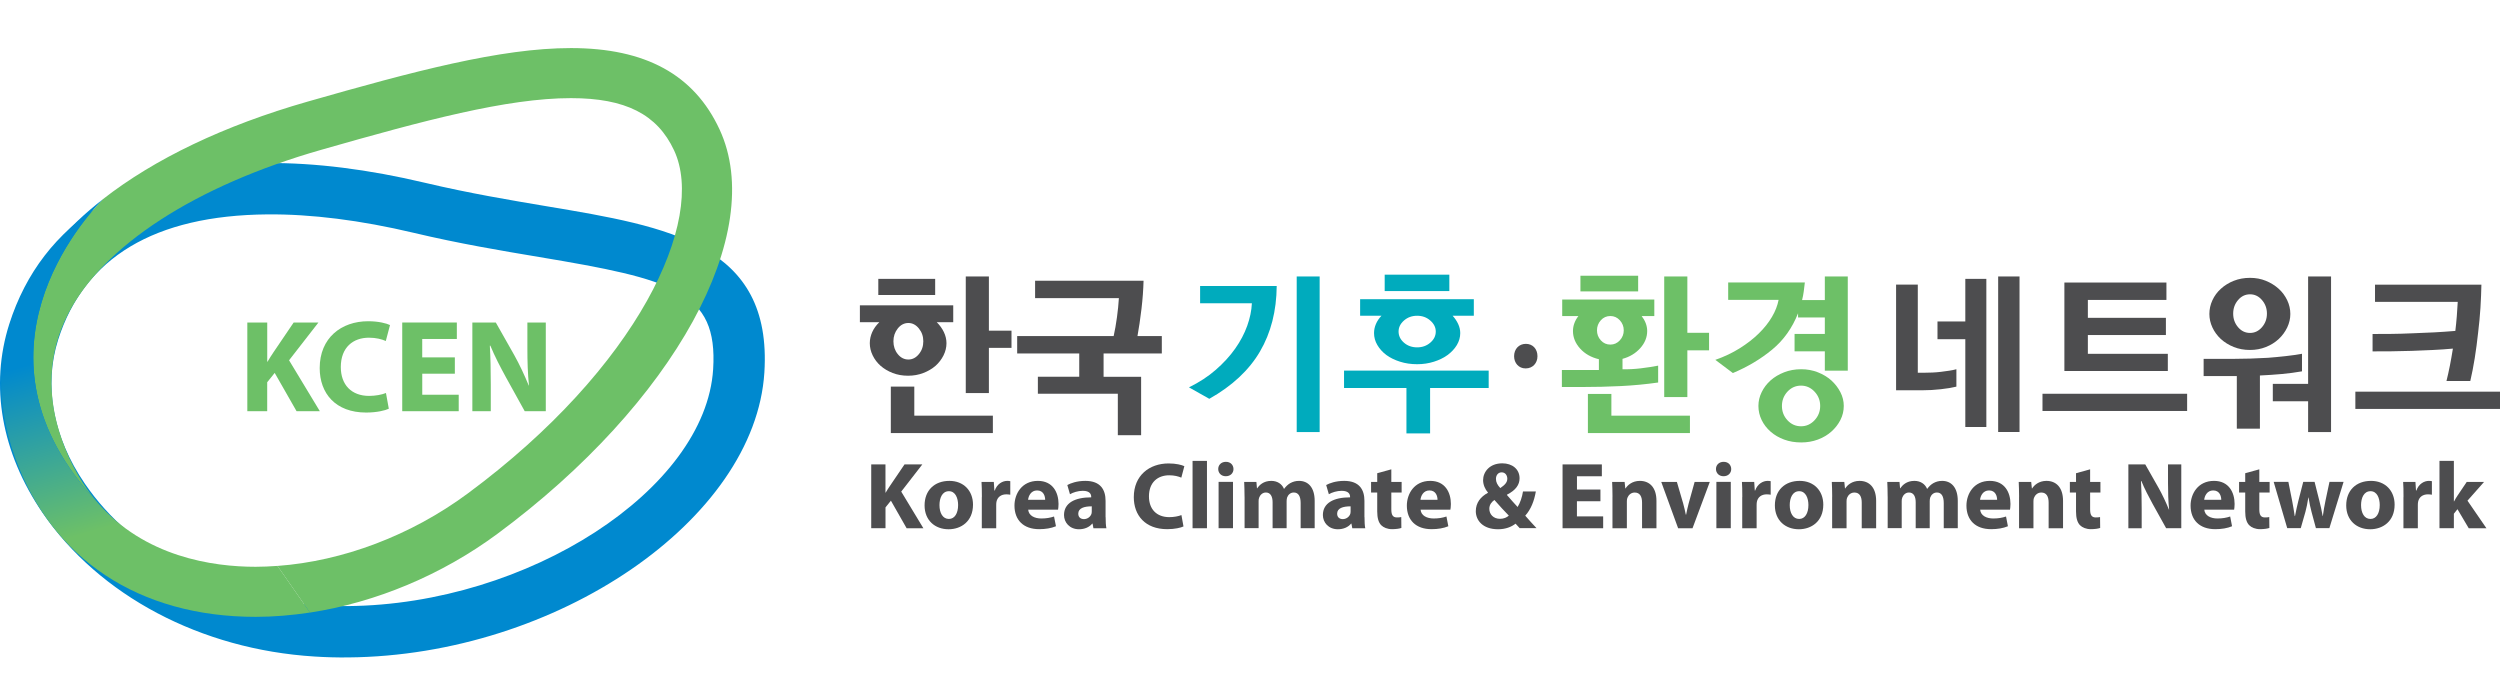 <svg width="208" height="58" viewBox="0 0 208 58" fill="none" xmlns="http://www.w3.org/2000/svg">
<path d="M71.543 25.401H79.309V26.805H77.936C78.186 27.054 78.386 27.329 78.529 27.628C78.672 27.928 78.747 28.237 78.747 28.555C78.747 28.901 78.666 29.238 78.501 29.569C78.336 29.896 78.114 30.187 77.837 30.436C77.546 30.686 77.207 30.886 76.816 31.035C76.426 31.185 76.005 31.26 75.55 31.26C75.088 31.26 74.663 31.185 74.276 31.035C73.89 30.886 73.553 30.686 73.266 30.436C72.985 30.187 72.766 29.896 72.607 29.569C72.448 29.241 72.367 28.904 72.367 28.555C72.367 28.237 72.436 27.928 72.57 27.628C72.704 27.329 72.904 27.054 73.163 26.805H71.543V25.401ZM73.075 23.201H77.806V24.546H73.075V23.201ZM74.117 32.168H76.07V34.583H82.607V36.031H74.117V32.168ZM74.695 29.463C74.935 29.762 75.231 29.912 75.578 29.912C75.915 29.912 76.208 29.762 76.451 29.463C76.698 29.163 76.819 28.808 76.819 28.393C76.819 27.987 76.698 27.634 76.451 27.329C76.205 27.026 75.915 26.873 75.578 26.873C75.231 26.873 74.935 27.026 74.695 27.329C74.454 27.631 74.333 27.987 74.333 28.393C74.333 28.808 74.454 29.166 74.695 29.463ZM80.352 32.705V23.001H82.276V27.513H84.157V28.945H82.276V32.705H80.352Z" fill="#4D4D4F"/>
<path d="M95.088 24.483C95.06 24.883 95.019 25.285 94.972 25.691C94.922 26.096 94.872 26.496 94.813 26.892C94.754 27.288 94.698 27.644 94.638 27.962H96.663V29.41H91.818V31.348H94.941V36.209H93.003V32.761H86.351V31.344H89.793V29.407H84.629V27.959H92.657C92.763 27.488 92.853 26.967 92.931 26.396C93.009 25.828 93.062 25.298 93.091 24.805H86.12V23.357H95.144C95.135 23.71 95.116 24.081 95.088 24.483Z" fill="#4D4D4F"/>
<path d="M99.845 23.794H106.223C106.204 25.875 105.74 27.694 104.828 29.248C103.918 30.801 102.513 32.112 100.613 33.182L98.922 32.227C99.77 31.812 100.516 31.326 101.156 30.767C101.796 30.209 102.335 29.619 102.769 29.004C103.203 28.387 103.536 27.756 103.768 27.11C103.998 26.465 104.129 25.837 104.157 25.229H99.849V23.794H99.845ZM107.886 35.943V23.001H109.795V35.946H107.886V35.943Z" fill="#00ABBD"/>
<path d="M118.981 36.059H117.016V32.284H111.824V30.836H123.858V32.284H118.984V36.059H118.981ZM113.165 24.895H122.622V26.268H120.856C121.05 26.48 121.203 26.708 121.318 26.954C121.433 27.201 121.492 27.454 121.492 27.713C121.492 28.059 121.399 28.39 121.212 28.705C121.025 29.017 120.766 29.295 120.438 29.538C120.12 29.769 119.742 29.956 119.303 30.093C118.863 30.234 118.397 30.302 117.908 30.302C117.396 30.302 116.922 30.234 116.482 30.093C116.042 29.953 115.665 29.769 115.346 29.538C115.028 29.298 114.778 29.02 114.594 28.705C114.41 28.393 114.32 28.062 114.32 27.713C114.32 27.454 114.373 27.198 114.479 26.954C114.585 26.708 114.738 26.48 114.941 26.268H113.162V24.895H113.165ZM115.206 22.855H120.585V24.215H115.206V22.855ZM116.81 28.511C117.109 28.77 117.474 28.901 117.908 28.901C118.332 28.901 118.697 28.77 118.999 28.511C119.303 28.252 119.456 27.944 119.456 27.585C119.456 27.238 119.303 26.933 118.999 26.668C118.697 26.402 118.332 26.271 117.908 26.271C117.474 26.271 117.109 26.405 116.81 26.668C116.51 26.933 116.361 27.238 116.361 27.585C116.364 27.941 116.51 28.249 116.81 28.511Z" fill="#00ABBD"/>
<path d="M126.922 30.652C126.366 30.652 125.973 30.212 125.973 29.638C125.973 29.032 126.382 28.608 126.953 28.608C127.524 28.608 127.917 29.032 127.917 29.638C127.917 30.209 127.524 30.652 126.938 30.652H126.922Z" fill="#4D4D4F"/>
<path d="M129.973 24.923H137.639V26.296H136.585C136.728 26.48 136.844 26.677 136.924 26.889C137.005 27.101 137.046 27.319 137.046 27.541C137.046 28.062 136.853 28.536 136.469 28.967C136.082 29.397 135.592 29.694 134.993 29.856V30.723C135.486 30.733 135.992 30.708 136.513 30.645C137.034 30.583 137.514 30.508 137.958 30.421V31.825C136.955 31.968 135.92 32.068 134.856 32.121C133.789 32.174 132.719 32.199 131.639 32.199H129.948V30.783H133.028V29.887C132.382 29.734 131.861 29.438 131.464 28.998C131.068 28.558 130.871 28.074 130.871 27.544C130.871 27.322 130.909 27.104 130.987 26.892C131.065 26.68 131.175 26.483 131.321 26.299H129.976V24.923H129.973ZM131.492 22.942H136.294V24.243H131.492V22.942ZM132.113 32.776H134.067V34.583H140.603V36.031H132.113V32.776ZM133.187 28.315C133.399 28.552 133.664 28.67 133.982 28.67C134.292 28.67 134.553 28.552 134.772 28.315C134.99 28.078 135.096 27.8 135.096 27.482C135.096 27.163 134.987 26.886 134.772 26.648C134.553 26.411 134.292 26.293 133.982 26.293C133.664 26.293 133.399 26.411 133.187 26.648C132.975 26.886 132.869 27.163 132.869 27.482C132.869 27.8 132.972 28.078 133.187 28.315ZM138.463 33.035V23.001H140.388V27.688H142.194V29.148H140.388V33.038H138.463V33.035Z" fill="#6DC067"/>
<path d="M150.069 24.265C150.035 24.511 149.991 24.745 149.932 24.967H151.826V23.001H153.735V30.839H151.826V29.232H149.308V27.784H151.826V26.411H149.598V26.065C149.115 27.288 148.4 28.296 147.452 29.079C146.503 29.865 145.411 30.517 144.176 31.038L142.715 29.94C143.458 29.681 144.132 29.36 144.741 28.979C145.349 28.599 145.879 28.187 146.331 27.744C146.784 27.301 147.152 26.839 147.43 26.361C147.711 25.884 147.892 25.413 147.979 24.951H143.785V23.503H150.163C150.135 23.766 150.104 24.018 150.069 24.265ZM148.444 36.574C148.011 36.414 147.633 36.196 147.315 35.915C146.996 35.634 146.747 35.313 146.569 34.945C146.391 34.577 146.3 34.187 146.3 33.772C146.3 33.375 146.391 32.995 146.569 32.63C146.747 32.262 146.996 31.934 147.315 31.647C147.633 31.366 148.007 31.145 148.444 30.973C148.877 30.805 149.349 30.72 149.861 30.72C150.354 30.72 150.812 30.805 151.242 30.973C151.674 31.142 152.044 31.366 152.363 31.647C152.681 31.937 152.934 32.265 153.121 32.63C153.308 32.995 153.402 33.375 153.402 33.772C153.402 34.187 153.308 34.577 153.121 34.945C152.934 35.31 152.681 35.634 152.363 35.915C152.044 36.196 151.67 36.414 151.242 36.574C150.812 36.733 150.354 36.811 149.861 36.811C149.349 36.811 148.877 36.733 148.444 36.574ZM148.718 34.967C149.027 35.3 149.401 35.466 149.848 35.466C150.282 35.466 150.656 35.3 150.968 34.967C151.28 34.636 151.439 34.237 151.439 33.775C151.439 33.313 151.283 32.914 150.968 32.583C150.656 32.252 150.282 32.084 149.848 32.084C149.405 32.084 149.027 32.249 148.718 32.583C148.41 32.917 148.257 33.313 148.257 33.775C148.257 34.237 148.41 34.636 148.718 34.967Z" fill="#6DC067"/>
<path d="M160.157 31.01C160.341 31.01 160.547 31.007 160.778 30.995C161.009 30.985 161.245 30.967 161.486 30.936C161.726 30.907 161.957 30.876 162.179 30.842C162.4 30.808 162.597 30.767 162.772 30.72V32.168C162.425 32.255 161.991 32.327 161.477 32.383C160.962 32.443 160.444 32.471 159.923 32.471H157.754V23.678H159.561V31.01H160.157ZM165.264 35.525H163.514V28.221H161.199V26.745H163.514V23.201H165.264V35.525ZM168.025 35.943H166.247V23.001H168.025V35.943Z" fill="#4D4D4F"/>
<path d="M169.935 34.193V32.761H181.969V34.193H169.935ZM180.363 29.435V30.867H171.757V23.507H180.247V24.954H173.71V26.443H180.203V27.875H173.71V29.438H180.363V29.435Z" fill="#4D4D4F"/>
<path d="M186.103 35.669V31.288H183.342V29.856H185.888C186.303 29.856 186.752 29.85 187.233 29.834C187.714 29.819 188.203 29.797 188.693 29.769C189.186 29.731 189.673 29.684 190.153 29.631C190.634 29.578 191.092 29.513 191.526 29.435V30.895C190.977 30.992 190.406 31.067 189.819 31.12C189.229 31.173 188.634 31.213 188.025 31.241V35.666H186.103V35.669ZM185.851 28.87C185.442 28.708 185.083 28.483 184.774 28.206C184.475 27.925 184.24 27.606 184.072 27.244C183.904 26.883 183.82 26.508 183.82 26.124C183.82 25.728 183.904 25.348 184.072 24.982C184.24 24.617 184.475 24.299 184.774 24.028C185.083 23.747 185.442 23.525 185.851 23.363C186.259 23.201 186.711 23.117 187.202 23.117C187.673 23.117 188.113 23.198 188.518 23.363C188.924 23.529 189.279 23.75 189.589 24.028C189.888 24.299 190.122 24.617 190.297 24.982C190.471 25.348 190.556 25.731 190.556 26.124C190.556 26.511 190.468 26.883 190.297 27.244C190.122 27.606 189.888 27.928 189.589 28.206C189.289 28.486 188.937 28.708 188.524 28.87C188.116 29.035 187.673 29.117 187.202 29.117C186.711 29.117 186.259 29.035 185.851 28.87ZM186.206 27.223C186.478 27.541 186.808 27.7 187.205 27.7C187.592 27.7 187.919 27.541 188.197 27.223C188.471 26.904 188.609 26.527 188.609 26.093C188.609 25.66 188.471 25.282 188.197 24.964C187.922 24.645 187.592 24.486 187.205 24.486C186.808 24.486 186.478 24.645 186.206 24.964C185.935 25.282 185.801 25.656 185.801 26.093C185.801 26.53 185.935 26.904 186.206 27.223ZM189.098 33.385V31.937H192.035V23.001H193.944V35.946H192.035V33.388H189.098V33.385Z" fill="#4D4D4F"/>
<path d="M195.966 34.021V32.589H208V34.021H195.966ZM197.398 27.788C197.85 27.788 198.362 27.784 198.93 27.781C199.498 27.775 200.088 27.759 200.696 27.731C201.305 27.713 201.916 27.684 202.534 27.653C203.152 27.619 203.735 27.578 204.284 27.532C204.331 27.126 204.375 26.72 204.406 26.308C204.44 25.9 204.465 25.5 204.484 25.117H197.601V23.685H206.453C206.443 24.262 206.415 24.898 206.375 25.588C206.331 26.277 206.265 26.979 206.178 27.691C206.1 28.415 206.006 29.12 205.897 29.809C205.785 30.499 205.663 31.129 205.529 31.697H203.547C203.644 31.31 203.738 30.889 203.829 30.43C203.919 29.971 204.003 29.497 204.081 29.004C203.541 29.054 202.977 29.092 202.39 29.12C201.804 29.148 201.22 29.173 200.64 29.192C200.063 29.21 199.495 29.223 198.94 29.229C198.384 29.235 197.872 29.235 197.398 29.235V27.788Z" fill="#4D4D4F"/>
<path d="M72.483 38.639H73.671V40.989H73.687C73.805 40.783 73.93 40.595 74.058 40.405L75.256 38.639H76.738L74.982 40.901L76.825 43.95H75.431L74.124 41.656L73.674 42.215V43.946H72.486V38.639H72.483Z" fill="#4D4D4F"/>
<path d="M78.919 44.034C77.793 44.034 76.925 43.294 76.925 42.049C76.925 40.804 77.746 40.009 78.991 40.009C80.164 40.009 80.954 40.82 80.954 41.987C80.954 43.388 79.952 44.034 78.929 44.034H78.919ZM78.951 43.176C79.425 43.176 79.715 42.711 79.715 42.018C79.715 41.45 79.493 40.867 78.951 40.867C78.383 40.867 78.164 41.45 78.164 42.024C78.164 42.68 78.439 43.176 78.944 43.176H78.951Z" fill="#4D4D4F"/>
<path d="M81.693 41.363C81.693 40.795 81.683 40.427 81.662 40.096H82.685L82.732 40.814H82.763C82.959 40.246 83.425 40.009 83.802 40.009C83.912 40.009 83.968 40.018 84.055 40.034V41.16C83.962 41.145 83.865 41.129 83.73 41.129C83.291 41.129 82.991 41.357 82.909 41.737C82.894 41.815 82.885 41.903 82.885 42.006V43.953H81.686V41.363H81.693Z" fill="#4D4D4F"/>
<path d="M85.546 42.405C85.587 42.901 86.073 43.138 86.632 43.138C87.041 43.138 87.371 43.082 87.696 42.973L87.856 43.784C87.462 43.949 86.982 44.027 86.461 44.027C85.153 44.027 84.404 43.269 84.404 42.065C84.404 41.088 85.019 40.009 86.351 40.009C87.596 40.009 88.07 40.979 88.07 41.931C88.07 42.137 88.045 42.318 88.03 42.405H85.546ZM86.957 41.584C86.957 41.294 86.832 40.804 86.286 40.804C85.774 40.804 85.568 41.269 85.537 41.584H86.957Z" fill="#4D4D4F"/>
<path d="M91.989 43.02C91.989 43.382 92.005 43.737 92.052 43.949H90.972L90.901 43.563H90.876C90.623 43.868 90.23 44.034 89.771 44.034C88.991 44.034 88.526 43.466 88.526 42.851C88.526 41.85 89.425 41.379 90.788 41.379V41.332C90.788 41.126 90.679 40.836 90.086 40.836C89.693 40.836 89.275 40.97 89.022 41.12L88.801 40.355C89.069 40.205 89.596 40.009 90.299 40.009C91.584 40.009 91.983 40.767 91.983 41.672V43.02H91.989ZM90.832 42.127C90.202 42.127 89.712 42.277 89.712 42.736C89.712 43.041 89.917 43.191 90.186 43.191C90.476 43.191 90.729 42.995 90.81 42.751C90.826 42.689 90.835 42.617 90.835 42.545V42.127H90.832Z" fill="#4D4D4F"/>
<path d="M98.466 43.8C98.255 43.903 97.749 44.027 97.112 44.027C95.278 44.027 94.332 42.876 94.332 41.363C94.332 39.559 95.624 38.558 97.231 38.558C97.852 38.558 98.326 38.683 98.538 38.786L98.286 39.74C98.048 39.637 97.712 39.544 97.277 39.544C96.333 39.544 95.593 40.118 95.593 41.3C95.593 42.355 96.223 43.026 97.287 43.026C97.659 43.026 98.051 42.954 98.295 42.854L98.466 43.8Z" fill="#4D4D4F"/>
<path d="M99.221 38.346H100.419V43.949H99.221V38.346Z" fill="#4D4D4F"/>
<path d="M101.98 39.622C101.602 39.622 101.356 39.354 101.356 39.023C101.356 38.683 101.608 38.424 101.996 38.424C102.382 38.424 102.62 38.683 102.626 39.023C102.626 39.354 102.382 39.622 101.986 39.622H101.98ZM101.387 43.946V40.093H102.585V43.946H101.387Z" fill="#4D4D4F"/>
<path d="M103.546 41.325C103.546 40.845 103.53 40.443 103.515 40.096H104.532L104.579 40.623H104.604C104.769 40.371 105.116 40.009 105.771 40.009C106.276 40.009 106.66 40.268 106.825 40.67H106.841C106.991 40.464 107.156 40.308 107.346 40.199C107.559 40.081 107.795 40.009 108.08 40.009C108.819 40.009 109.381 40.53 109.381 41.678V43.946H108.214V41.859C108.214 41.3 108.033 40.976 107.646 40.976C107.362 40.976 107.171 41.166 107.087 41.394C107.062 41.481 107.047 41.6 107.047 41.694V43.946H105.88V41.787C105.88 41.307 105.705 40.976 105.321 40.976C105.016 40.976 104.831 41.213 104.763 41.4C104.722 41.494 104.716 41.606 104.716 41.706V43.943H103.549V41.325H103.546Z" fill="#4D4D4F"/>
<path d="M113.527 43.02C113.527 43.382 113.543 43.737 113.589 43.949H112.51L112.438 43.563H112.413C112.16 43.868 111.767 44.034 111.309 44.034C110.529 44.034 110.064 43.466 110.064 42.851C110.064 41.85 110.962 41.379 112.326 41.379V41.332C112.326 41.126 112.216 40.836 111.624 40.836C111.231 40.836 110.813 40.97 110.56 41.12L110.338 40.355C110.607 40.205 111.134 40.009 111.836 40.009C113.122 40.009 113.521 40.767 113.521 41.672V43.02H113.527ZM112.37 42.127C111.739 42.127 111.25 42.277 111.25 42.736C111.25 43.041 111.455 43.191 111.721 43.191C112.011 43.191 112.263 42.995 112.345 42.751C112.36 42.689 112.37 42.617 112.37 42.545V42.127Z" fill="#4D4D4F"/>
<path d="M115.758 39.048V40.096H116.616V40.979H115.758V42.374C115.758 42.839 115.876 43.051 116.229 43.051C116.395 43.051 116.472 43.041 116.585 43.02L116.594 43.925C116.444 43.981 116.151 44.027 115.82 44.027C115.433 44.027 115.112 43.893 114.916 43.697C114.694 43.469 114.585 43.098 114.585 42.555V40.979H114.073V40.096H114.585V39.372L115.758 39.048Z" fill="#4D4D4F"/>
<path d="M118.192 42.405C118.233 42.901 118.719 43.138 119.281 43.138C119.689 43.138 120.02 43.082 120.344 42.973L120.501 43.784C120.108 43.949 119.627 44.027 119.106 44.027C117.798 44.027 117.05 43.269 117.05 42.065C117.05 41.088 117.664 40.009 118.996 40.009C120.241 40.009 120.713 40.979 120.713 41.931C120.713 42.137 120.688 42.318 120.672 42.405H118.192ZM119.602 41.584C119.602 41.294 119.477 40.804 118.931 40.804C118.419 40.804 118.214 41.269 118.183 41.584H119.602Z" fill="#4D4D4F"/>
<path d="M126.441 43.946C126.332 43.828 126.22 43.709 126.095 43.569C125.749 43.837 125.268 44.034 124.637 44.034C123.352 44.034 122.787 43.279 122.787 42.53C122.787 41.828 123.19 41.325 123.796 41.001V40.976C123.568 40.723 123.393 40.33 123.393 39.953C123.393 39.276 123.92 38.549 124.994 38.549C125.814 38.549 126.428 39.029 126.428 39.794C126.428 40.33 126.114 40.786 125.38 41.157V41.188C125.68 41.528 126.004 41.912 126.264 42.18C126.475 41.85 126.641 41.36 126.713 40.889H127.783C127.642 41.69 127.374 42.377 126.9 42.904C127.199 43.244 127.505 43.591 127.839 43.943H126.441V43.946ZM124.809 43.166C125.115 43.166 125.377 43.048 125.533 42.898C125.202 42.573 124.769 42.087 124.335 41.597C124.113 41.756 123.911 41.984 123.911 42.33C123.911 42.786 124.248 43.166 124.8 43.166H124.809ZM124.934 39.3C124.628 39.3 124.463 39.559 124.463 39.843C124.463 40.112 124.581 40.349 124.825 40.608C125.211 40.34 125.408 40.133 125.408 39.828C125.408 39.575 125.258 39.3 124.944 39.3H124.934Z" fill="#4D4D4F"/>
<path d="M133.153 41.703H131.2V42.964H133.383V43.95H130.005V38.639H133.274V39.625H131.203V40.73H133.156V41.703H133.153Z" fill="#4D4D4F"/>
<path d="M134.16 41.325C134.16 40.845 134.145 40.443 134.129 40.096H135.168L135.224 40.633H135.249C135.405 40.38 135.792 40.009 136.438 40.009C137.227 40.009 137.817 40.536 137.817 41.672V43.949H136.619V41.815C136.619 41.319 136.444 40.979 136.01 40.979C135.68 40.979 135.483 41.207 135.396 41.428C135.365 41.507 135.355 41.619 135.355 41.728V43.949H134.157V41.325H134.16Z" fill="#4D4D4F"/>
<path d="M139.517 40.096L140.039 41.884C140.132 42.209 140.194 42.514 140.26 42.82H140.285C140.347 42.505 140.41 42.215 140.497 41.884L140.993 40.096H142.254L140.818 43.95H139.62L138.216 40.096H139.517Z" fill="#4D4D4F"/>
<path d="M143.392 39.622C143.015 39.622 142.768 39.354 142.768 39.023C142.768 38.683 143.022 38.424 143.408 38.424C143.795 38.424 144.029 38.683 144.038 39.023C144.038 39.354 143.795 39.622 143.402 39.622H143.392ZM142.803 43.946V40.093H144.001V43.946H142.803Z" fill="#4D4D4F"/>
<path d="M144.959 41.363C144.959 40.795 144.953 40.427 144.928 40.096H145.951L145.998 40.814H146.029C146.226 40.246 146.691 40.009 147.068 40.009C147.177 40.009 147.233 40.018 147.321 40.034V41.16C147.227 41.145 147.13 41.129 146.996 41.129C146.556 41.129 146.257 41.357 146.176 41.737C146.16 41.815 146.151 41.903 146.151 42.006V43.953H144.953V41.363H144.959Z" fill="#4D4D4F"/>
<path d="M149.664 44.034C148.538 44.034 147.67 43.294 147.67 42.049C147.67 40.804 148.491 40.009 149.736 40.009C150.909 40.009 151.698 40.82 151.698 41.987C151.698 43.388 150.696 44.034 149.673 44.034H149.664ZM149.695 43.176C150.169 43.176 150.46 42.711 150.46 42.018C150.46 41.45 150.238 40.867 149.695 40.867C149.127 40.867 148.906 41.45 148.906 42.024C148.906 42.68 149.181 43.176 149.686 43.176H149.695Z" fill="#4D4D4F"/>
<path d="M152.438 41.325C152.438 40.845 152.422 40.443 152.406 40.096H153.446L153.502 40.633H153.527C153.682 40.38 154.07 40.009 154.715 40.009C155.505 40.009 156.095 40.536 156.095 41.672V43.949H154.896V41.815C154.896 41.319 154.722 40.979 154.288 40.979C153.957 40.979 153.76 41.207 153.673 41.428C153.642 41.507 153.633 41.619 153.633 41.728V43.949H152.434V41.325H152.438Z" fill="#4D4D4F"/>
<path d="M157.052 41.325C157.052 40.845 157.037 40.443 157.021 40.096H158.038L158.085 40.623H158.11C158.275 40.371 158.622 40.009 159.277 40.009C159.783 40.009 160.166 40.268 160.332 40.67H160.347C160.497 40.464 160.662 40.308 160.853 40.199C161.065 40.081 161.302 40.009 161.586 40.009C162.325 40.009 162.887 40.53 162.887 41.678V43.946H161.72V41.859C161.72 41.3 161.539 40.976 161.152 40.976C160.868 40.976 160.681 41.166 160.593 41.394C160.568 41.481 160.553 41.6 160.553 41.694V43.946H159.386V41.787C159.386 41.307 159.212 40.976 158.827 40.976C158.519 40.976 158.338 41.213 158.269 41.4C158.228 41.494 158.222 41.606 158.222 41.706V43.943H157.055V41.325H157.052Z" fill="#4D4D4F"/>
<path d="M164.75 42.405C164.79 42.901 165.277 43.138 165.838 43.138C166.247 43.138 166.578 43.082 166.902 42.973L167.058 43.784C166.666 43.949 166.184 44.027 165.663 44.027C164.356 44.027 163.608 43.269 163.608 42.065C163.608 41.088 164.222 40.009 165.554 40.009C166.799 40.009 167.271 40.979 167.271 41.931C167.271 42.137 167.246 42.318 167.23 42.405H164.75ZM166.16 41.584C166.16 41.294 166.035 40.804 165.489 40.804C164.977 40.804 164.772 41.269 164.74 41.584H166.16Z" fill="#4D4D4F"/>
<path d="M167.988 41.325C167.988 40.845 167.972 40.443 167.957 40.096H168.996L169.052 40.633H169.077C169.233 40.38 169.62 40.009 170.266 40.009C171.055 40.009 171.645 40.536 171.645 41.672V43.949H170.446V41.815C170.446 41.319 170.272 40.979 169.838 40.979C169.508 40.979 169.311 41.207 169.223 41.428C169.192 41.507 169.183 41.619 169.183 41.728V43.949H167.985V41.325H167.988Z" fill="#4D4D4F"/>
<path d="M173.898 39.048V40.096H174.756V40.979H173.898V42.374C173.898 42.839 174.016 43.051 174.368 43.051C174.534 43.051 174.612 43.041 174.725 43.02L174.734 43.925C174.584 43.981 174.29 44.027 173.96 44.027C173.573 44.027 173.252 43.893 173.055 43.697C172.834 43.469 172.725 43.098 172.725 42.555V40.979H172.213V40.096H172.725V39.372L173.898 39.048Z" fill="#4D4D4F"/>
<path d="M177.08 43.946V38.636H178.484L179.589 40.583C179.903 41.141 180.213 41.803 180.456 42.402H180.471C180.4 41.7 180.378 40.985 180.378 40.18V38.636H181.483V43.946H180.222L179.086 41.9C178.771 41.325 178.416 40.645 178.163 40.024H178.131C178.172 40.733 178.188 41.481 178.188 42.349V43.949H177.08V43.946Z" fill="#4D4D4F"/>
<path d="M183.398 42.405C183.439 42.901 183.926 43.138 184.487 43.138C184.896 43.138 185.227 43.082 185.551 42.973L185.707 43.784C185.314 43.949 184.833 44.027 184.312 44.027C183.005 44.027 182.256 43.269 182.256 42.065C182.256 41.088 182.871 40.009 184.203 40.009C185.448 40.009 185.919 40.979 185.919 41.931C185.919 42.137 185.894 42.318 185.879 42.405H183.398ZM184.808 41.584C184.808 41.294 184.684 40.804 184.137 40.804C183.626 40.804 183.42 41.269 183.389 41.584H184.808Z" fill="#4D4D4F"/>
<path d="M187.975 39.048V40.096H188.833V40.979H187.975V42.374C187.975 42.839 188.094 43.051 188.447 43.051C188.612 43.051 188.69 43.041 188.802 43.02L188.812 43.925C188.662 43.981 188.369 44.027 188.038 44.027C187.651 44.027 187.329 43.893 187.133 43.697C186.911 43.469 186.802 43.098 186.802 42.555V40.979H186.291V40.096H186.802V39.372L187.975 39.048Z" fill="#4D4D4F"/>
<path d="M190.393 40.096L190.709 41.678C190.781 42.071 190.858 42.498 190.921 42.938H190.945C191.017 42.505 191.136 42.065 191.22 41.684L191.629 40.093H192.574L192.961 41.628C193.07 42.068 193.173 42.495 193.245 42.935H193.261C193.317 42.502 193.395 42.062 193.488 41.619L193.813 40.09H194.986L193.804 43.943H192.684L192.321 42.595C192.218 42.218 192.147 41.871 192.069 41.391H192.054C191.982 41.871 191.904 42.233 191.81 42.589L191.423 43.943H190.297L189.17 40.09H190.393V40.096Z" fill="#4D4D4F"/>
<path d="M197.198 44.034C196.072 44.034 195.205 43.294 195.205 42.049C195.205 40.804 196.025 40.009 197.27 40.009C198.443 40.009 199.232 40.82 199.232 41.987C199.232 43.388 198.231 44.034 197.207 44.034H197.198ZM197.229 43.176C197.704 43.176 197.994 42.711 197.994 42.018C197.994 41.45 197.772 40.867 197.229 40.867C196.661 40.867 196.44 41.45 196.44 42.024C196.44 42.68 196.714 43.176 197.22 43.176H197.229Z" fill="#4D4D4F"/>
<path d="M199.972 41.363C199.972 40.795 199.966 40.427 199.941 40.096H200.964L201.011 40.814H201.042C201.239 40.246 201.704 40.009 202.081 40.009C202.19 40.009 202.246 40.018 202.334 40.034V41.16C202.24 41.145 202.143 41.129 202.01 41.129C201.569 41.129 201.27 41.357 201.189 41.737C201.173 41.815 201.164 41.903 201.164 42.006V43.953H199.966V41.363H199.972Z" fill="#4D4D4F"/>
<path d="M204.162 41.719H204.178C204.265 41.553 204.359 41.394 204.453 41.254L205.232 40.096H206.674L205.294 41.656L206.871 43.95H205.398L204.462 42.365L204.162 42.742V43.946H202.964V38.343H204.162V41.719Z" fill="#4D4D4F"/>
<path d="M20.58 26.833H22.234V30.096H22.256C22.421 29.812 22.596 29.55 22.77 29.285L24.433 26.833H26.493L24.05 29.975L26.611 34.212H24.674L22.855 31.026L22.231 31.803V34.212H20.577V26.833H20.58Z" fill="#6DC067"/>
<path d="M32.349 34.006C32.053 34.149 31.354 34.324 30.464 34.324C27.912 34.324 26.599 32.727 26.599 30.624C26.599 28.115 28.396 26.727 30.63 26.727C31.494 26.727 32.152 26.901 32.449 27.045L32.099 28.371C31.772 28.227 31.301 28.096 30.698 28.096C29.385 28.096 28.355 28.895 28.355 30.539C28.355 32.006 29.232 32.939 30.711 32.939C31.226 32.939 31.772 32.839 32.112 32.698L32.349 34.006Z" fill="#6DC067"/>
<path d="M37.847 31.092H35.132V32.842H38.165V34.212H33.466V26.833H38.009V28.203H35.129V29.734H37.843V31.092H37.847Z" fill="#6DC067"/>
<path d="M39.3 34.212V26.833H41.251L42.782 29.538C43.219 30.315 43.647 31.235 43.987 32.068H44.009C43.909 31.095 43.878 30.096 43.878 28.979V26.833H45.41V34.212H43.656L42.081 31.366C41.644 30.567 41.151 29.625 40.798 28.761H40.755C40.811 29.747 40.833 30.786 40.833 31.99V34.212H39.3Z" fill="#6DC067"/>
<path d="M28.957 54.698C28.024 54.708 27.085 54.683 26.168 54.623C16.72 54.037 8.259 49.562 3.532 42.652C0.119 37.659 -0.864 32.084 0.774 26.954C3.498 18.415 11.107 13.66 22.202 13.566C26.202 13.532 30.642 14.087 35.397 15.217C39.032 16.078 42.505 16.661 45.572 17.176C55.603 18.858 64.267 20.309 63.596 30.989C62.823 43.248 46.314 54.551 28.957 54.698ZM22.24 17.837C12.873 17.916 7.02 21.419 4.842 28.252C3.616 32.099 4.402 36.358 7.058 40.24C11.048 46.071 18.29 49.856 26.433 50.361C27.254 50.411 28.09 50.433 28.923 50.427C43.928 50.299 58.704 40.72 59.334 30.717C59.743 24.212 55.937 23.238 44.867 21.385C41.737 20.861 38.19 20.268 34.414 19.369C29.99 18.321 25.897 17.806 22.24 17.837Z" fill="#0089CF"/>
<path d="M59.862 10.758C57.746 6.209 53.703 4 47.503 4C41.644 4 34.421 5.931 25.591 8.455C18.633 10.446 12.855 13.22 8.571 16.565C7.089 18.065 -3.404 29.513 8.09 41.778C6.933 40.433 5.931 38.764 5.186 36.689C3.835 32.932 3.997 29.376 5.663 26.121C8.577 20.436 16.259 15.457 26.736 12.462C35.251 10.028 42.187 8.165 47.503 8.165C52.04 8.165 54.686 9.507 56.087 12.518C58.782 18.309 53.094 30.571 38.91 41.063C34.199 44.548 28.527 46.689 23.085 47.085L25.787 50.967C31.241 50.133 36.742 47.85 41.388 44.411C56.102 33.522 63.871 19.369 59.862 10.758Z" fill="#6DC067"/>
<path d="M21.266 47.157C17.713 47.157 12.009 46.343 8.09 41.781C-3.404 29.516 7.089 18.072 8.571 16.568C5.619 18.873 3.379 21.448 1.956 24.224C-0.259 28.546 -0.49 33.213 1.267 38.099C4.287 46.502 11.579 51.322 21.27 51.322C22.761 51.322 24.274 51.194 25.791 50.963L23.089 47.082C22.474 47.126 21.869 47.157 21.266 47.157Z" fill="url(#paint0_linear_604_286)"/>
<defs>
<linearGradient id="paint0_linear_604_286" x1="8.84" y1="28.438" x2="12.973" y2="42.7" gradientUnits="userSpaceOnUse">
<stop stop-color="#0089CF"/>
<stop offset="1" stop-color="#6DC067"/>
</linearGradient>
</defs>
</svg>
